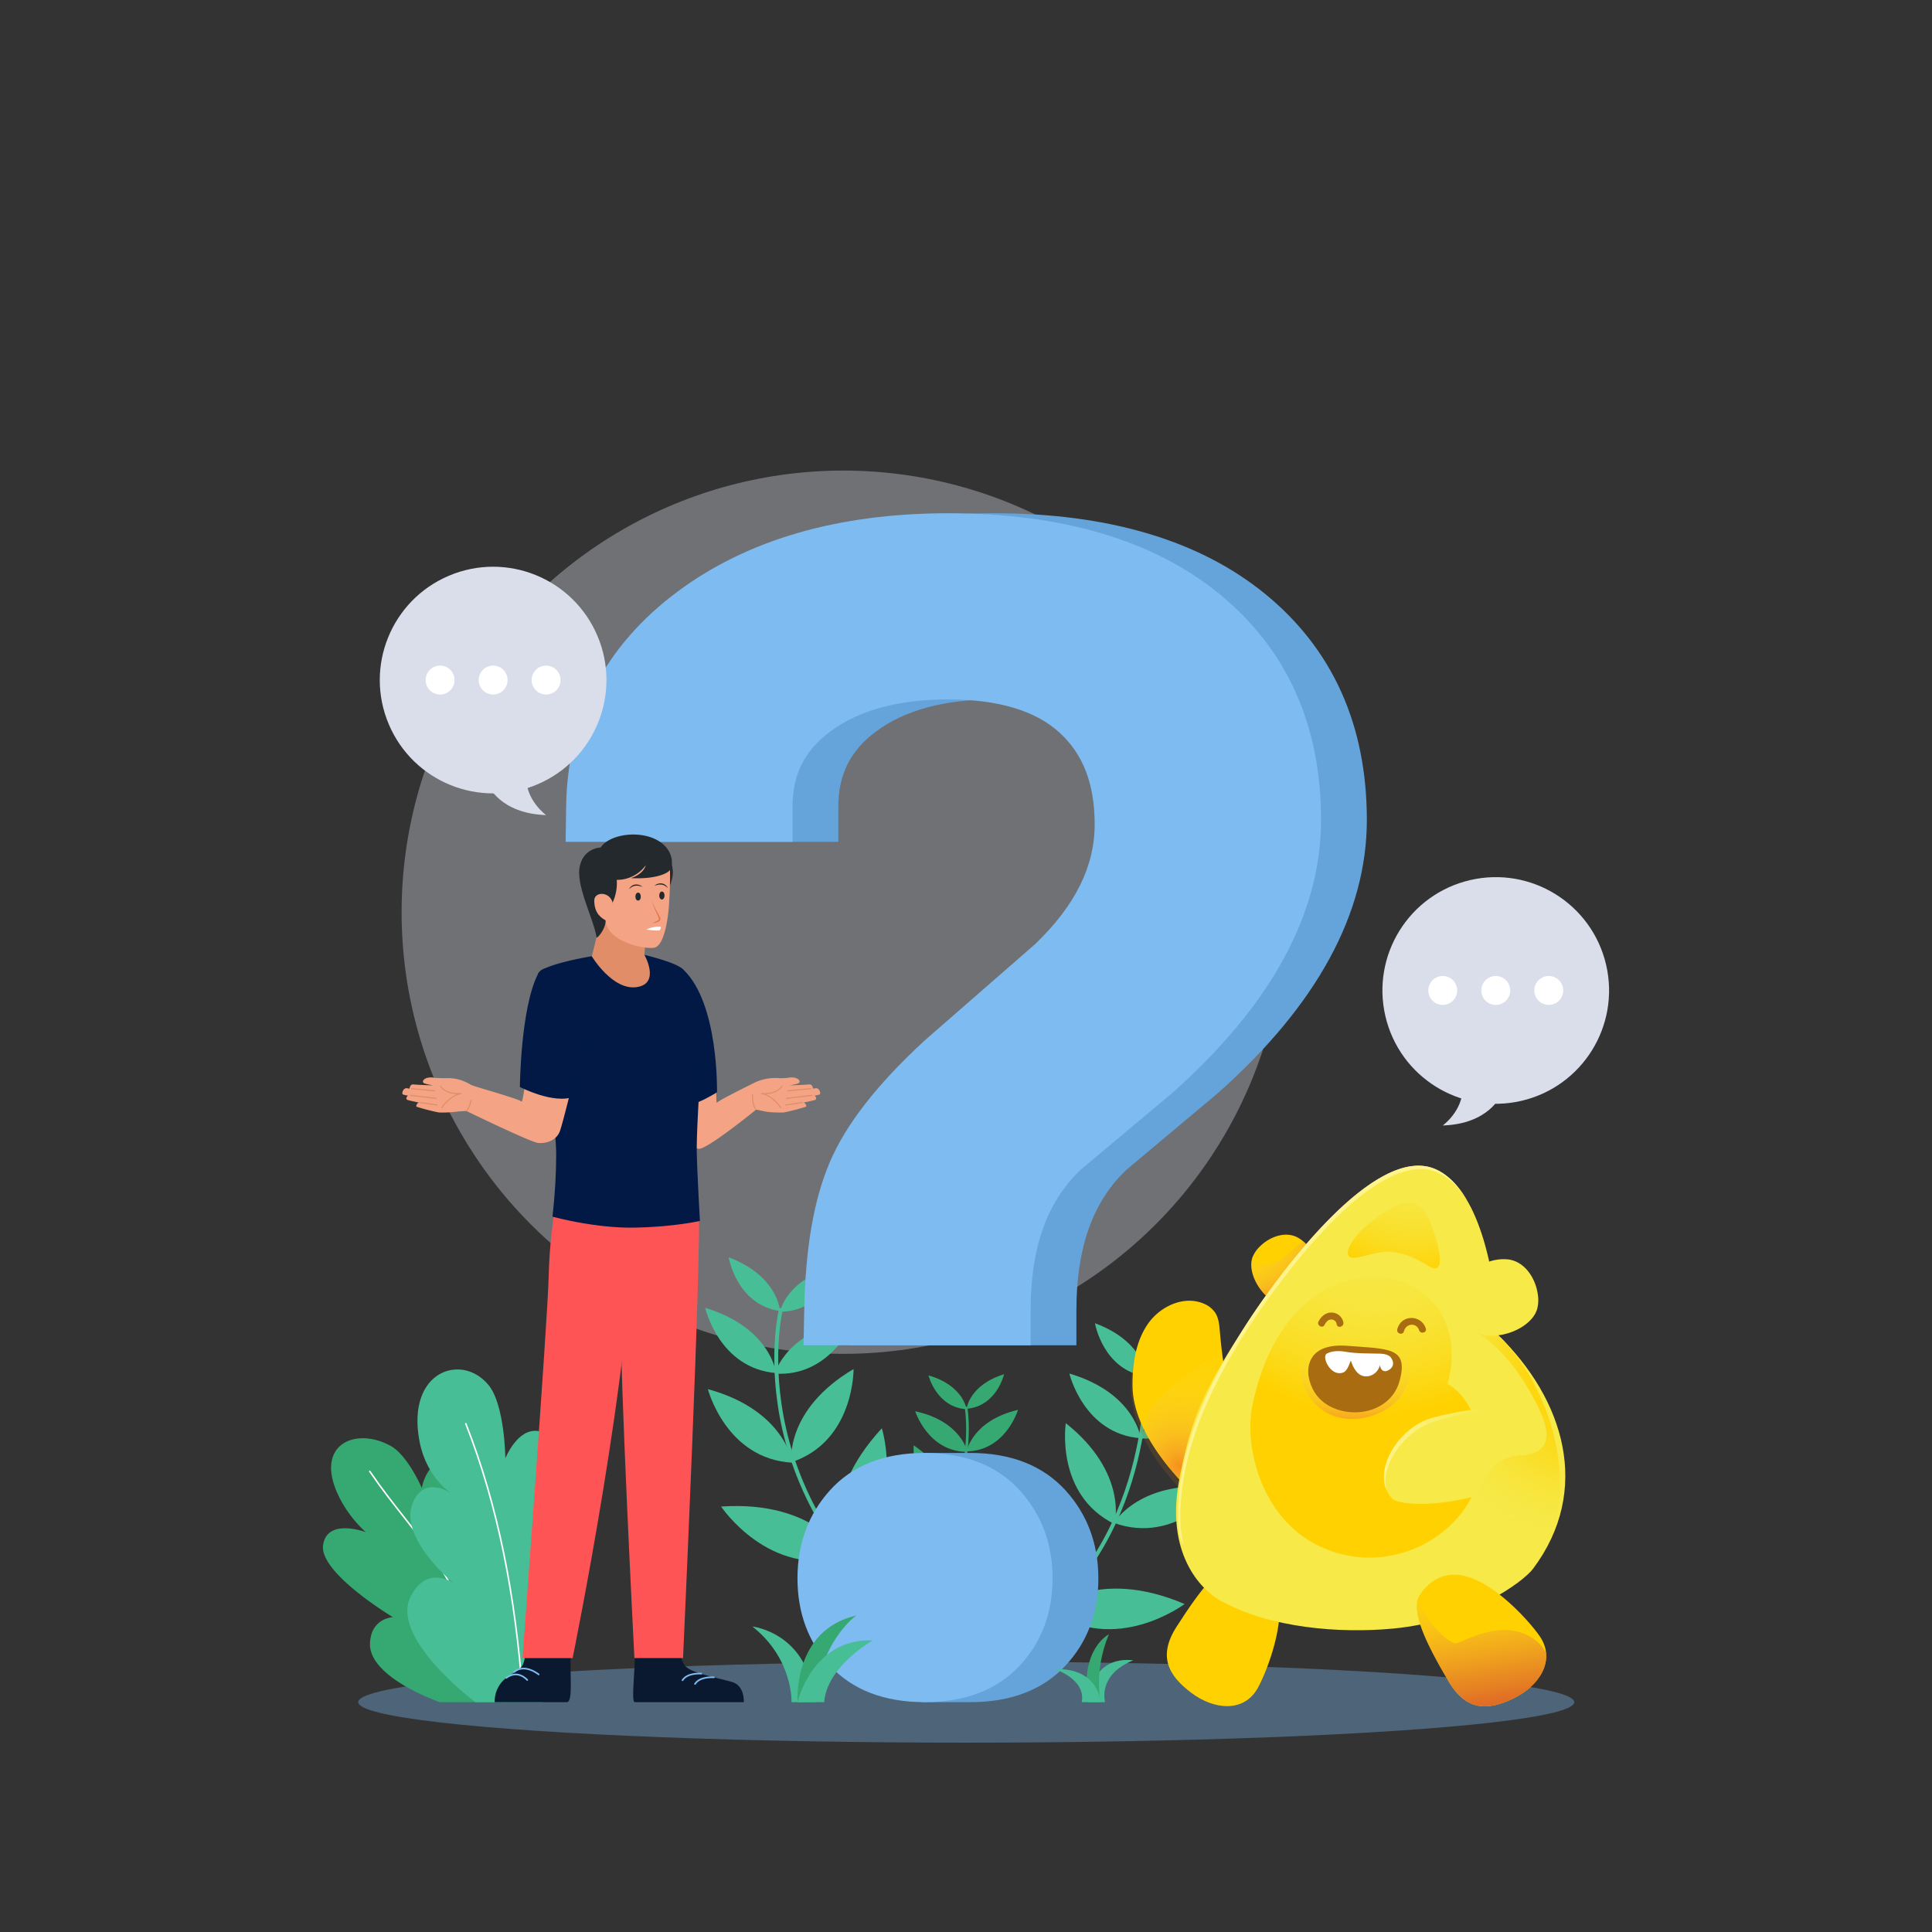 <svg xmlns="http://www.w3.org/2000/svg" xmlns:xlink="http://www.w3.org/1999/xlink" viewBox="0 0 1000 1000">
  <rect x="0" y="0" width="1000" height="1000" fill="#333333" stroke="none"/>
  <defs>
    <radialGradient id="radial-gradient" cx="-349.474" cy="629.75" r="48.474" gradientTransform="matrix(-1, 0, 0, 1, 289.972, 0)" gradientUnits="userSpaceOnUse">
      <stop offset="0" stop-color="#f6e948" stop-opacity="0"/>
      <stop offset="0.131" stop-color="#f6e847" stop-opacity="0.016"/>
      <stop offset="0.259" stop-color="#f6e345" stop-opacity="0.064"/>
      <stop offset="0.386" stop-color="#f6dc42" stop-opacity="0.144"/>
      <stop offset="0.513" stop-color="#f6d23d" stop-opacity="0.256"/>
      <stop offset="0.639" stop-color="#f6c537" stop-opacity="0.401"/>
      <stop offset="0.765" stop-color="#f6b530" stop-opacity="0.579"/>
      <stop offset="0.888" stop-color="#f6a327" stop-opacity="0.785"/>
      <stop offset="1" stop-color="#f6901e"/>
    </radialGradient>
    <radialGradient id="radial-gradient-2" cx="-240.68" cy="758.849" r="76.11" gradientTransform="translate(851.218)" gradientUnits="userSpaceOnUse">
      <stop offset="0" stop-color="#f6901e"/>
      <stop offset="0.104" stop-color="#f6a126" stop-opacity="0.804"/>
      <stop offset="0.231" stop-color="#f6b42f" stop-opacity="0.593"/>
      <stop offset="0.36" stop-color="#f6c437" stop-opacity="0.411"/>
      <stop offset="0.489" stop-color="#f6d23d" stop-opacity="0.263"/>
      <stop offset="0.617" stop-color="#f6dc42" stop-opacity="0.148"/>
      <stop offset="0.746" stop-color="#f6e345" stop-opacity="0.066"/>
      <stop offset="0.873" stop-color="#f6e847" stop-opacity="0.016"/>
      <stop offset="1" stop-color="#f6e948" stop-opacity="0"/>
    </radialGradient>
    <radialGradient id="radial-gradient-3" cx="-131.459" cy="677.583" r="203.359" gradientTransform="translate(851.218)" gradientUnits="userSpaceOnUse">
      <stop offset="0" stop-color="#f6e948"/>
      <stop offset="0.997" stop-color="#f6e948"/>
    </radialGradient>
    <radialGradient id="radial-gradient-4" cx="-139.83" cy="613.026" r="119.93" gradientTransform="translate(851.218)" gradientUnits="userSpaceOnUse">
      <stop offset="0" stop-color="#ffd100" stop-opacity="0"/>
      <stop offset="0.201" stop-color="#ffd100" stop-opacity="0.011"/>
      <stop offset="0.335" stop-color="#ffd100" stop-opacity="0.045"/>
      <stop offset="0.45" stop-color="#ffd100" stop-opacity="0.105"/>
      <stop offset="0.553" stop-color="#ffd100" stop-opacity="0.188"/>
      <stop offset="0.649" stop-color="#ffd100" stop-opacity="0.297"/>
      <stop offset="0.74" stop-color="#ffd100" stop-opacity="0.43"/>
      <stop offset="0.826" stop-color="#ffd100" stop-opacity="0.588"/>
      <stop offset="0.909" stop-color="#ffd100" stop-opacity="0.772"/>
      <stop offset="0.987" stop-color="#ffd100" stop-opacity="0.974"/>
      <stop offset="0.996" stop-color="#ffd100"/>
    </radialGradient>
    <radialGradient id="radial-gradient-5" cx="-148.975" cy="639.392" r="98.741" gradientTransform="translate(851.218)" gradientUnits="userSpaceOnUse">
      <stop offset="0" stop-color="#f6e948" stop-opacity="0"/>
      <stop offset="0.375" stop-color="#f6e848" stop-opacity="0.008"/>
      <stop offset="0.511" stop-color="#f6e647" stop-opacity="0.035"/>
      <stop offset="0.607" stop-color="#f6e245" stop-opacity="0.083"/>
      <stop offset="0.685" stop-color="#f6db42" stop-opacity="0.152"/>
      <stop offset="0.752" stop-color="#f6d33e" stop-opacity="0.242"/>
      <stop offset="0.811" stop-color="#f6ca39" stop-opacity="0.352"/>
      <stop offset="0.864" stop-color="#f6be34" stop-opacity="0.484"/>
      <stop offset="0.914" stop-color="#f6b02d" stop-opacity="0.637"/>
      <stop offset="0.957" stop-color="#f6a126" stop-opacity="0.804"/>
      <stop offset="0.998" stop-color="#f6911e" stop-opacity="0.99"/>
      <stop offset="1" stop-color="#f6901e"/>
    </radialGradient>
    <radialGradient id="radial-gradient-6" cx="-119.431" cy="593.547" r="67.989" gradientTransform="translate(851.218)" gradientUnits="userSpaceOnUse">
      <stop offset="0" stop-color="#ffd100" stop-opacity="0"/>
      <stop offset="0.155" stop-color="#ffd100" stop-opacity="0.013"/>
      <stop offset="0.285" stop-color="#ffd100" stop-opacity="0.053"/>
      <stop offset="0.404" stop-color="#ffd100" stop-opacity="0.121"/>
      <stop offset="0.518" stop-color="#ffd100" stop-opacity="0.217"/>
      <stop offset="0.629" stop-color="#ffd100" stop-opacity="0.34"/>
      <stop offset="0.736" stop-color="#ffd100" stop-opacity="0.492"/>
      <stop offset="0.84" stop-color="#ffd100" stop-opacity="0.672"/>
      <stop offset="0.941" stop-color="#ffd100" stop-opacity="0.874"/>
      <stop offset="0.996" stop-color="#ffd100"/>
    </radialGradient>
    <radialGradient id="radial-gradient-7" cx="-93.992" cy="753.797" r="33.76" xlink:href="#radial-gradient-3"/>
    <linearGradient id="linear-gradient" x1="-134.879" y1="750.257" x2="-80.527" y2="750.257" gradientTransform="translate(851.218)" gradientUnits="userSpaceOnUse">
      <stop offset="0" stop-color="#fff38e"/>
      <stop offset="1" stop-color="#fff38e" stop-opacity="0"/>
    </linearGradient>
    <radialGradient id="radial-gradient-8" cx="-529.203" cy="712.447" r="84.257" gradientTransform="matrix(-1, 0, 0, 1, 289.972, 0)" gradientUnits="userSpaceOnUse">
      <stop offset="0" stop-color="#ffd100"/>
      <stop offset="0.116" stop-color="#ffd101" stop-opacity="0.983"/>
      <stop offset="0.24" stop-color="#fed305" stop-opacity="0.932"/>
      <stop offset="0.369" stop-color="#fed50b" stop-opacity="0.848"/>
      <stop offset="0.5" stop-color="#fdd713" stop-opacity="0.729"/>
      <stop offset="0.634" stop-color="#fbdb1e" stop-opacity="0.577"/>
      <stop offset="0.769" stop-color="#fae02c" stop-opacity="0.391"/>
      <stop offset="0.903" stop-color="#f8e53b" stop-opacity="0.174"/>
      <stop offset="1" stop-color="#f6e948" stop-opacity="0"/>
    </radialGradient>
    <clipPath id="clip-path">
      <path d="M749.824,870.344c-11.579-19.527-19.904-36.629-15.122-44.466,3.185-5.22,11.693-14.665,26.825-9.117s30.779,23.335,35.481,30.216c8.317,12.172-.035,25.414-13.266,31.929S759.099,885.987,749.824,870.344Z" style="fill: none;clip-rule: evenodd"/>
    </clipPath>
    <linearGradient id="linear-gradient-2" x1="1101.203" y1="1801.53" x2="1178.954" y2="1846.42" gradientTransform="translate(1469.996 -1173.937) rotate(51.207)" gradientUnits="userSpaceOnUse">
      <stop offset="0" stop-color="#ffe638" stop-opacity="0"/>
      <stop offset="0.144" stop-color="#f8cb34" stop-opacity="0.205"/>
      <stop offset="0.399" stop-color="#ed9e2e" stop-opacity="0.543"/>
      <stop offset="0.611" stop-color="#e47d2a" stop-opacity="0.79"/>
      <stop offset="0.768" stop-color="#df6927" stop-opacity="0.942"/>
      <stop offset="0.854" stop-color="#dd6126"/>
    </linearGradient>
  </defs>
  <title>Reblood Asset Web-05</title>
  <g style="isolation: isolate">
    <g id="Layer_1" data-name="Layer 1">
      <g>
        <circle cx="436.463" cy="472.161" r="228.593" style="fill: #dadeea;opacity: 0.36;mix-blend-mode: multiply"/>
        <ellipse cx="500.123" cy="881.029" rx="314.705" ry="20.971" style="fill: #7dbbf1;opacity: 0.36;mix-blend-mode: multiply"/>
        <g>
          <path d="M403.734,678.608s-.882-18.142-26.55-27.803C377.184,650.804,381.156,675.302,403.734,678.608Z" style="fill: #48be97"/>
          <path d="M401.696,710.686s-2.667-23.411-36.707-33.761C364.989,676.926,372.19,708.305,401.696,710.686Z" style="fill: #48be97"/>
          <path d="M410.204,757.086s-3.868-27.146-43.803-38.073C366.4,719.014,375.803,755.281,410.204,757.086Z" style="fill: #48be97"/>
          <path d="M438.088,805.738s-15.133-29.328-64.851-25.954C373.237,779.784,398.269,817.291,438.088,805.738Z" style="fill: #48be97"/>
          <path d="M403.697,678.952s3.513-17.82,30.313-23.644C434.01,655.308,426.516,678.967,403.697,678.952Z" style="fill: #48be97"/>
          <path d="M401.045,710.986s6.045-22.774,41.229-28.06C442.274,682.926,430.584,712.923,401.045,710.986Z" style="fill: #48be97"/>
          <path d="M409.56,756.877s-3.411-27.207,32.243-48.256C441.804,708.621,442.275,746.084,409.56,756.877Z" style="fill: #48be97"/>
          <path d="M435.896,806.038s-13.311-30.199,20.548-66.761C456.445,739.278,469.901,782.316,435.896,806.038Z" style="fill: #48be97"/>
          <path d="M404.108,678.052S378.993,782.648,493.954,857.378" style="fill: none;stroke: #48be97;stroke-linecap: round;stroke-miterlimit: 10;stroke-width: 2.011px"/>
        </g>
        <g>
          <path d="M593.51,712.168s3.385-17.845,30.143-23.861C623.653,688.307,616.329,712.019,593.51,712.168Z" style="fill: #48be97"/>
          <path d="M590.441,744.523s5.882-22.816,41.026-28.355C631.468,716.168,619.993,746.248,590.441,744.523Z" style="fill: #48be97"/>
          <path d="M576.539,788.231s14.13-23.499,55.169-18.019C631.708,770.213,608.93,799.959,576.539,788.231Z" style="fill: #48be97"/>
          <path d="M543.355,833.325s23.969-22.686,69.783-3.084C613.138,830.241,577.125,857.379,543.355,833.325Z" style="fill: #48be97"/>
          <path d="M593.499,712.514s-1.013-18.135-26.749-27.612C566.75,684.902,570.898,709.371,593.499,712.514Z" style="fill: #48be97"/>
          <path d="M590.454,744.434s-2.835-23.391-36.948-33.496C553.506,710.937,560.931,742.264,590.454,744.434Z" style="fill: #48be97"/>
          <path d="M576.907,788.878s7.144-26.473-25.254-52.254C551.653,736.624,546.001,773.661,576.907,788.878Z" style="fill: #48be97"/>
          <path d="M544.02,833.921s17.363-28.066-11.11-68.962C532.91,764.958,513.626,805.72,544.02,833.921Z" style="fill: #48be97"/>
          <path d="M593.217,711.566s3.678,87.876-65.128,134.178" style="fill: none;stroke: #48be97;stroke-linecap: round;stroke-miterlimit: 10;stroke-width: 2.011px"/>
        </g>
        <g>
          <path d="M264.145,881.032c7.762-16.832,21.584-66.217.289-76.545-13.354-6.476-17.275,4.615-17.275,4.615s9.65-54.022-13.226-54.137c-13.338-.067-15.587,15.245-15.587,15.245s-7.249-16.893-16.123-21.803c-19.283-10.669-42.239.361-24.449,30.542a65.001,65.001,0,0,0,11.52,14.074s-20.103-7.574-22.07,6.804c-1.967,14.377,36.141,37.213,36.141,37.213s-11.405.434-11.853,13.609c-.606,17.801,36.141,30.384,36.141,30.384Z" style="fill: #36a871"/>
          <path d="M191.385,761.566c24.995,36.647,45.53,47.536,62.244,115.782" style="fill: none;stroke: #fff;stroke-linecap: round;stroke-miterlimit: 10;stroke-width: 0.794px"/>
        </g>
        <g>
          <path d="M281.098,881.032c-.822-25.022,36.113-77.009,13.741-89.616-14.029-7.905-17.988,6.384-17.988,6.384s31.602-53.551,1.367-57.14C267.68,739.41,261.569,754.809,261.569,754.809s-.254-27.572-8.692-37.899c-13.767-16.848-42.58-7.433-35.783,28.892,3.728,19.921,17.413,27.807,17.413,27.807s-13.843-10.566-20.447,3.306c-8.848,18.588,20.816,42.601,20.816,42.601s-13.273-9.832-22.044,6.249c-11.851,21.728,33.213,55.268,33.213,55.268Z" style="fill: #48be97"/>
          <path d="M241.111,736.91c16.919,42.961,25.736,90.098,29.39,139.896" style="fill: none;stroke: #fff;stroke-linecap: round;stroke-miterlimit: 10;stroke-width: 0.794px"/>
        </g>
        <g>
          <path d="M500.301,729.186s1.398-12.392,19.408-17.889C519.709,711.297,515.916,727.909,500.301,729.186Z" style="fill: #36a871"/>
          <path d="M500.295,751.255s2.851-15.924,26.627-21.527C526.922,729.728,520.615,750.914,500.295,751.255Z" style="fill: #36a871"/>
          <path d="M492.436,782.675s3.838-18.431,31.678-24.171C524.114,758.504,516.086,782.942,492.436,782.675Z" style="fill: #36a871"/>
          <path d="M471.202,814.79s11.652-19.433,45.569-14.947C516.772,799.844,497.98,824.448,471.202,814.79Z" style="fill: #36a871"/>
          <path d="M500.311,729.424s-1.628-12.364-19.736-17.526C480.575,711.898,484.676,728.436,500.311,729.424Z" style="fill: #36a871"/>
          <path d="M500.727,751.489s-3.146-15.868-27.022-21.029C473.705,730.459,480.403,751.524,500.727,751.489Z" style="fill: #36a871"/>
          <path d="M492.886,782.56s3.527-18.493-19.982-34.474C472.904,748.086,470.943,773.734,492.886,782.56Z" style="fill: #36a871"/>
          <path d="M472.691,815.092s10.441-20.109-11.159-46.642C461.531,768.45,450.429,797.351,472.691,815.092Z" style="fill: #36a871"/>
          <path d="M500.069,728.789s12.633,72.766-69.403,118.941" style="fill: none;stroke: #36a871;stroke-linecap: round;stroke-miterlimit: 10;stroke-width: 1.381px"/>
        </g>
        <g>
          <path d="M502.268,881.032h-23.692c-16.472,0-42.113-46.157-42.113-64.048,0-17.775,25.542-64.94,42.113-64.94h23.692c20.985,0,37.564,6.528,49.278,19.403,11.259,12.393,16.963,27.711,16.963,45.538,0,17.944-5.774,33.187-17.161,45.305C539.635,874.731,523.127,881.032,502.268,881.032Zm-62.67-184.71.366-18.53c.631-31.982,4.967-56.95,13.258-76.331,8.374-19.571,24.387-40.113,48.956-62.802l.383-.344L559.484,488.664c20.73-19.928,30.809-40.214,30.809-62.005,0-20.727-5.932-36.238-18.137-47.418-12.491-11.426-31.89-17.224-57.649-17.224-25.613,0-46.093,5.536-60.873,16.453-13.456,9.935-19.722,22.359-19.722,39.103v18.171H316.459l.268-18.435c.664-45.775,20.113-83.188,57.805-111.201,36.112-26.841,83.206-40.451,139.974-40.451,59.088,0,106.248,14.004,140.171,41.625,35.038,28.539,52.801,67.94,52.801,117.113,0,48.369-25.872,95.876-76.897,141.201l-.39.337L582.969,605.536c-17.376,16.531-25.823,40.289-25.823,72.615v18.171Z" style="fill: #65a4da"/>
          <path d="M478.576,881.032c-20.927,0-37.4-6.342-48.962-18.853-11.178-12.099-16.844-27.305-16.844-45.195,0-17.775,5.597-33.054,16.635-45.413,11.573-12.958,28.116-19.527,49.17-19.527,20.985,0,37.564,6.528,49.278,19.403,11.259,12.393,16.963,27.711,16.963,45.538,0,17.944-5.774,33.187-17.161,45.305C515.943,874.731,499.435,881.032,478.576,881.032Zm-62.67-184.71.366-18.53c.631-31.982,4.967-56.95,13.258-76.331,8.374-19.571,24.387-40.113,48.956-62.802l.383-.344,56.921-49.651c20.73-19.928,30.809-40.214,30.809-62.005,0-20.727-5.932-36.238-18.137-47.418-12.491-11.426-31.89-17.224-57.649-17.224-25.613,0-46.093,5.536-60.873,16.453-13.456,9.935-19.722,22.359-19.722,39.103v18.171H292.767l.268-18.435c.664-45.775,20.113-83.188,57.805-111.201,36.112-26.841,83.206-40.451,139.974-40.451,59.088,0,106.248,14.004,140.171,41.625,35.038,28.539,52.801,67.94,52.801,117.113,0,48.369-25.872,95.876-76.897,141.201l-.39.337L559.277,605.536c-17.376,16.531-25.823,40.289-25.823,72.615v18.171Z" style="fill: #7dbbf1"/>
        </g>
        <g>
          <g>
            <path d="M328.426,855.904c.592,7.65-1.923,24.724.072,25.128h56.492s.563-8.602-6.129-10.467c-8.938-2.491-19.817-4.332-23.881-7.901-2.007-1.763-2.979-6.76-2.979-6.76Z" style="fill: #0a1930"/>
            <path d="M369.494,868.176s-7.179-.65-9.751,3.435" style="fill: none;stroke: #7dbbf1;stroke-linecap: round;stroke-linejoin: round;stroke-width: 0.848px"/>
            <path d="M363.015,866.26s-7.179-.65-9.751,3.435" style="fill: none;stroke: #7dbbf1;stroke-linecap: round;stroke-linejoin: round;stroke-width: 0.848px"/>
          </g>
          <g>
            <path d="M295.505,855.904c-.721,10.986,1.185,24.204-1.909,25.128H256.049a15.477,15.477,0,0,1,4.474-11.268c2.052-2.097,6.898-4.494,9.1-6.703,1.998-2.005,2.308-7.158,2.308-7.158Z" style="fill: #0a1930"/>
            <path d="M272.904,869.554s-4.805-5.653-10.848-1.085" style="fill: none;stroke: #7dbbf1;stroke-linecap: round;stroke-linejoin: round;stroke-width: 0.848px"/>
            <path d="M278.814,866.686s-7.198-5.921-12.703-1.294" style="fill: none;stroke: #7dbbf1;stroke-linecap: round;stroke-linejoin: round;stroke-width: 0.848px"/>
          </g>
          <g>
            <path d="M369.429,550.365c1.632,10.128,1.1,20.95,1.613,20.415,1.347-1.454,17.438-9.352,18.727-10.015a24.984,24.984,0,0,1,13.825-2.684c1.079.053,4.318-.198,4.318-.198a7.862,7.862,0,0,1,4.32.199c1.796.812,2.302,2.221.641,2.775a34.681,34.681,0,0,1-4.268.922s5.758-.118,10.295-.477c1.708-.135,1.901,2.184,1.901,2.184s.72-.106,1.081-.186c2.312-.51,3.206,2.957,2.283,3.224a19.658,19.658,0,0,1-2.609.586c.582.229,1.602,1.838.143,2.268-1.587.467-5.842,1.325-5.842,1.325,1.008 0,1.846,1.944,1.259,2.157a111.792,111.792,0,0,1-11.459,2.95,57.708,57.708,0,0,1-8.53-.321c-1.838-.278-5.729-1.176-5.729-1.176s-26.039,21.25-29.909,20.288c-2.865-.727-8.381-4.147-9.278-9.257-.919-5.131-7.096-35.601-7.096-35.601C347.532,534.372,366.959,535.036,369.429,550.365Z" style="fill: #f4a484"/>
            <path d="M389.462,566.584s-.13,4.964,1.497,7.223" style="fill: none;stroke: #e08d68;stroke-linecap: round;stroke-linejoin: round;stroke-width: 0.565px"/>
            <path d="M404.726,562.309s-2.57,4.284-10.567,3.718c6.07,1.105,9.908,7.29,9.908,7.29" style="fill: none;stroke: #e08d68;stroke-linecap: round;stroke-linejoin: round;stroke-width: 0.565px"/>
            <line x1="415.306" y1="570.677" x2="406.588" y2="571.928" style="fill: none;stroke: #e08d68;stroke-linecap: round;stroke-linejoin: round;stroke-width: 0.565px"/>
            <line x1="420.248" y1="566.97" x2="407.124" y2="568.491" style="fill: none;stroke: #e08d68;stroke-linecap: round;stroke-linejoin: round;stroke-width: 0.565px"/>
            <line x1="419.712" y1="563.491" x2="407.804" y2="564.61" style="fill: none;stroke: #e08d68;stroke-linecap: round;stroke-linejoin: round;stroke-width: 0.565px"/>
          </g>
          <path d="M345.229,442.208s2.415,2.52,3.001,8.111c.585,5.59-3.773,13.014-3.773,13.014Z" style="fill: #24292d"/>
          <path d="M361.585,625.719c1.825,17.328-8.044,232.508-8.044,232.508H328.369s-7.892-153.072-6.83-175.408c1.062-22.335-3.766-43.522-2.345-57.1C320.615,612.141,358.505,596.489,361.585,625.719Z" style="fill: #fe5456"/>
          <path d="M327.909,626.359c.024,77.799-31.525,231.868-31.525,231.868H270.439S283.515,682.951,284.001,660.534c.349-16.094,2.165-27.292,3.752-40.92C290.433,596.602,327.9,597.067,327.909,626.359Z" style="fill: #fe5456"/>
          <path d="M361.744,641.964c-1.145-.636-2.453-1.381-3.78-2.199-3.743-2.271-4.852-1.763-30.309-.182-.327.018-.654.036-.999.055-2.508.145-4.979.163-7.377.073a90.096,90.096,0,0,1-32.981-8.068c.472-3.925.981-7.868,1.454-12.029,2.326-19.843,30.528-22.242,38.214-3.707,11.393-8.777,33.308-12.138,35.615,9.812C361.816,628.008,361.853,633.732,361.744,641.964Z" style="fill: #fe5456;opacity: 0.36;mix-blend-mode: multiply"/>
          <path d="M353.689,501.917c18.46,17.325,17.429,63.421,17.429,63.421s-16.998,11.3-27.11,6.89c0,0-7.648-47.272-3.611-61.851C342.862,501.474,350.256,498.695,353.689,501.917Z" style="fill: #021946"/>
          <path d="M366.5,545.725c-.248,8.839-.179,17.155-.686,22.646-5.833,2.98-15.264,6.705-21.805,3.852,0,0-7.65-47.263-3.616-61.836a14.495,14.495,0,0,1,5.324-8.159l7.977-.309.036.036C354.621,502.9,367.408,513.358,366.5,545.725Z" style="fill: #021946;opacity: 0.36;mix-blend-mode: multiply"/>
          <path d="M306.329,494.932s-27.073,4.448-27.901,9.387c-.828,4.938,9.476,76.144,9.476,92.859a301.796,301.796,0,0,1-1.953,32.537s21.692,6.077,42.406,5.697c20.714-.38,33.931-3.469,33.931-3.469s-1.2-20.558-1.614-34.234c-.414-13.675,2.818-53.569,2.851-68.183a44.511,44.511,0,0,0-9.838-27.609c-3.217-3.733-20.134-7.661-20.134-7.661Z" style="fill: #021946"/>
          <path d="M293.42,591.648c-2.326,4.197-4.161,7.705-5.597,10.612.054-1.672.073-3.38.073-5.088,0-11.102-4.561-46.282-7.359-70.068l20.933-12.138C304.05,523.088,304.05,572.441,293.42,591.648Z" style="fill: #021946;opacity: 0.36;mix-blend-mode: multiply"/>
          <path d="M308.796,484.949l-2.467,10.043s10.63,17.717,23.179,15.945c12.549-1.772,4.047-16.681,4.047-16.681l.5-6.65-23.149-13.72Z" style="fill: #e08d68"/>
          <path d="M346.454,447c.654,3.332.378,14.203-.275,22.596-.631,8.118-2.816,19.886-7.427,20.916-4.611,1.03-24.418-2.797-25.342-14.185-3.375-2.665-16.197-18.365-11.682-26.136C309.755,436.377,344.352,436.288,346.454,447Z" style="fill: #f4a484"/>
          <ellipse cx="330.281" cy="464.085" rx="1.378" ry="2.058" style="fill: #24292d"/>
          <path d="M343.973,463.51c0,1.136-.617,2.058-1.378,2.058s-1.378-.921-1.378-2.058.617-2.057,1.378-2.057S343.973,462.373,343.973,463.51Z" style="fill: #24292d"/>
          <path d="M332.595,459.072a10.285,10.285,0,0,0-1.871-.55,5.76,5.76,0,0,0-1.858-.059,4.431,4.431,0,0,0-1.736.596,9.129,9.129,0,0,0-1.552,1.167,4.508,4.508,0,0,1,1.279-1.575,3.865,3.865,0,0,1,1.923-.811A4.802,4.802,0,0,1,332.595,459.072Z" style="fill: #24292d"/>
          <path d="M338.703,458.497a4.802,4.802,0,0,1,3.814-1.231,3.865,3.865,0,0,1,1.923.811,4.508,4.508,0,0,1,1.279,1.575,9.128,9.128,0,0,0-1.552-1.167,4.431,4.431,0,0,0-1.736-.596,5.76,5.76,0,0,0-1.858.059A10.286,10.286,0,0,0,338.703,458.497Z" style="fill: #24292d"/>
          <path d="M337.672,466.534a10.943,10.943,0,0,0,1.333,3.362l1.753,3.221a17.313,17.313,0,0,1,.826,1.677,3.023,3.023,0,0,1,.252,1.005,1.003,1.003,0,0,1-.235.657,1.855,1.855,0,0,1-.413.372,5.596,5.596,0,0,1-1.789.717,9.712,9.712,0,0,1-1.84.276l-.014-.072a14.579,14.579,0,0,0,3.22-1.498c.206-.173.359-.349.317-.437a3.65,3.65,0,0,0-.186-.768c-.186-.552-.427-1.112-.673-1.666l-1.551-3.325a11.032,11.032,0,0,1-1.072-3.521Z" style="fill: #e5744c"/>
          <path d="M342.032,479.627a15.265,15.265,0,0,0-7.431,1.501s6.349.924,6.926.289A2.803,2.803,0,0,0,342.032,479.627Z" style="fill: #fff"/>
          <path d="M347.071,449.887c-1.008,2.16-7.892,5.311-20.53,4.616,0,0,6.325-1.732,7.712-6.681a18.343,18.343,0,0,1-15.01,7.597,24.179,24.179,0,0,1-3.406,14.116s-2.849,3.766-2.427,6.793c.397,2.845-2.615,7.93-4.613,9.085-1.203-9.006-10.634-26.615-8.798-36.534,1.857-10.032,10.906-10.207,10.906-10.207,4.119-6.55,19.335-9.237,29.258-3.825C347.51,438.854,348.906,445.953,347.071,449.887Z" style="fill: #24292d"/>
          <path d="M316.869,466.452c-2.113-5.201-9.236-4.774-9.274-.392-.063,7.197,4.276,9.329,5.815,10.268C314.947,477.267,318.143,469.59,316.869,466.452Z" style="fill: #f4a484"/>
          <g>
            <path d="M273.491,550.64c-1.632,10.128-3.004,20.089-3.517,19.555-1.347-1.454-24.709-7.806-26.164-8.676-6.829-4.083-11.607-3.438-14.621-3.438l-4.318-.198a7.862,7.862,0,0,0-4.32.199c-1.796.812-2.302,2.221-.641,2.775a34.688,34.688,0,0,0,4.268.922s-5.758-.118-10.295-.477c-1.708-.135-1.901,2.184-1.901,2.184s-.72-.106-1.081-.186c-2.312-.51-3.206,2.957-2.283,3.224a19.656,19.656,0,0,0,2.609.586c-.583.229-1.602,1.838-.143,2.268,1.587.467,5.842,1.325,5.842,1.325-1.008 0-1.846,1.944-1.259,2.157a111.804,111.804,0,0,0,11.459,2.95,57.708,57.708,0,0,0,8.53-.321c1.838-.278,5.712-.439,5.712-.439s33.059,16.021,37.015,16.52c3.583.452,9.546-.813,11.468-6.225,1.744-4.912,8.993-34.831,8.993-34.831C296.427,535.142,275.962,535.311,273.491,550.64Z" style="fill: #f4a484"/>
            <path d="M241.786,574.669a12.255,12.255,0,0,0,1.943-5.118" style="fill: none;stroke: #e08d68;stroke-linecap: round;stroke-linejoin: round;stroke-width: 0.565px"/>
            <path d="M228.057,562.309s2.57,4.284,10.567,3.718c-6.07,1.105-9.908,7.29-9.908,7.29" style="fill: none;stroke: #e08d68;stroke-linecap: round;stroke-linejoin: round;stroke-width: 0.565px"/>
            <line x1="217.477" y1="570.677" x2="226.195" y2="571.928" style="fill: none;stroke: #e08d68;stroke-linecap: round;stroke-linejoin: round;stroke-width: 0.565px"/>
            <line x1="212.535" y1="566.97" x2="225.659" y2="568.491" style="fill: none;stroke: #e08d68;stroke-linecap: round;stroke-linejoin: round;stroke-width: 0.565px"/>
            <line x1="213.071" y1="563.491" x2="224.979" y2="564.61" style="fill: none;stroke: #e08d68;stroke-linecap: round;stroke-linejoin: round;stroke-width: 0.565px"/>
          </g>
          <path d="M278.382,504.277c-8.977,17.906-9.287,58.35-9.287,58.35s17.701,9.21,28.226,4.941c0,0,6.827-38.494,4.154-52.609C299.842,506.338,282.751,495.562,278.382,504.277Z" style="fill: #021946"/>
        </g>
        <g>
          <circle cx="255.236" cy="352" r="58.65" transform="translate(-117.223 127.671) rotate(-22.994)" style="fill: #dadeea"/>
          <path d="M235.284,352a7.481,7.481,0,1,1-7.481-7.481A7.481,7.481,0,0,1,235.284,352Z" style="fill: #fff"/>
          <path d="M262.717,352a7.481,7.481,0,1,1-7.481-7.481A7.481,7.481,0,0,1,262.717,352Z" style="fill: #fff"/>
          <path d="M290.15,352a7.481,7.481,0,1,1-7.481-7.481A7.481,7.481,0,0,1,290.15,352Z" style="fill: #fff"/>
          <path d="M252.667,406.297s6.024,14.791,30.002,15.59c0,0-10.274-7.335-10.353-19.491Z" style="fill: #dadeea"/>
        </g>
        <g>
          <circle cx="774.201" cy="512.659" r="58.65" transform="translate(-95.902 188.426) rotate(-13.074)" style="fill: #dadeea"/>
          <path d="M794.153,512.659a7.481,7.481,0,1,0,7.481-7.481A7.481,7.481,0,0,0,794.153,512.659Z" style="fill: #fff"/>
          <path d="M766.72,512.659a7.481,7.481,0,1,0,7.481-7.481A7.481,7.481,0,0,0,766.72,512.659Z" style="fill: #fff"/>
          <path d="M739.287,512.659a7.481,7.481,0,1,0,7.481-7.481A7.481,7.481,0,0,0,739.287,512.659Z" style="fill: #fff"/>
          <path d="M776.77,566.956s-6.024,14.791-30.002,15.59c0,0,10.274-7.335,10.353-19.491Z" style="fill: #dadeea"/>
        </g>
        <g>
          <path d="M409.699,881.032s.899-22.422-20.256-39.149c0,0,29.552,3.275,31.955,39.147Z" style="fill: #48be97"/>
          <path d="M412.821,881.03s-2.779-37.165,30.352-44.84c0,0-19.048,13.407-20.943,44.84Z" style="fill: #36a871"/>
          <path d="M412.821,881.03s7.53-33.144,38.904-31.959c0,0-23.746,13.334-25.124,31.959Z" style="fill: #48be97"/>
        </g>
        <g>
          <path d="M572.006,881.032s-4.213-14.015,14.51-21.62c0,0-21.169-4.078-22.89,21.619Z" style="fill: #48be97"/>
          <path d="M569.77,881.031s-3.901-15.643,4.191-35.119c0,0-15.001,7.371-10.931,35.119Z" style="fill: #36a871"/>
          <path d="M569.77,881.031s-1.207-17.903-23.682-17.055c0,0,16.089,5.205,13.81,17.055Z" style="fill: #48be97"/>
        </g>
        <g>
          <path d="M608.972,842.024c12.235-19.123,23.768-34.248,32.918-33.501,6.094.498,18.357,3.85,20.205,19.861s-7.003,37.984-11.036,45.278c-7.132,12.902-22.716,11.396-34.484,2.507S599.171,857.342,608.972,842.024Z" style="fill: #ffd100;fill-rule: evenodd"/>
          <path id="_Path_" data-name="&lt;Path&gt;" d="M648.361,650.629a15.546,15.546,0,0,1,3.713-5.412c5.125-5.149,13.286-8.115,19.691-4.648a18.637,18.637,0,0,1,4.16,3.243c9.577,9.492,5.996,28.149-7.99,31.412C657.094,677.753,644.597,660.741,648.361,650.629Z" style="fill: #ffd100"/>
          <path id="_Path_2" data-name="&lt;Path&gt;" d="M667.936,675.223c13.986-3.263,17.567-21.92,7.99-31.412-.369-.366-.75-.72-1.139-1.065-4.192,1.108-6.812,6.932-14.486,10.342-9.924,4.411-11.939-2.46-11.939-2.46C644.597,660.741,657.094,677.753,667.936,675.223Z" style="fill: url(#radial-gradient)"/>
          <path id="_Path_3" data-name="&lt;Path&gt;" d="M600.316,678.824s-39.198,38.201,9.168,90.323l4.02,24.974,14.085-6.637V738.578Z" style="fill: #aa6c10;opacity: 0.2"/>
          <path id="_Path_4" data-name="&lt;Path&gt;" d="M631.314,688.278c-.266-3.004-.628-6.123-2.233-8.676a13.152,13.152,0,0,0-6.143-4.889c-10.296-4.334-22.715,1.553-28.974,10.805s-7.906,20.931-7.763,32.101c.314,24.516,23.972,47.774,28.941,53.167,5.124,5.561,12.262,11.653,19.316,8.927,14.715-5.688,17.31-26.927,10.691-38.736C635.374,723.536,633.077,708.182,631.314,688.278Z" style="fill: #ffd100"/>
          <path id="_Path_5" data-name="&lt;Path&gt;" d="M632.315,698.219l-.001-.003c-16.119,13.312-46.122,28.962-38.763,44.409,7.475,13.83,18.395,24.693,21.59,28.161,2.804,3.043,6.212,6.235,9.878,8.064a145.004,145.004,0,0,1,5.118-16.135c5.853-15.561,7.959-27.458,8.546-35.704C635.246,717.709,633.509,708.482,632.315,698.219Z" style="fill: url(#radial-gradient-2)"/>
          <path id="_Path_6" data-name="&lt;Path&gt;" d="M775.341,690.946c-1.012-33.859-10.385-76.205-32.344-85.787-31.435-13.717-81.503,54.821-98.134,80.641-20.397,31.666-28.264,46.544-34.605,80.833-6.837,36.977,10.733,55.997,21.791,62.059,25.405,13.927,60.988,16.892,89.01,14.257,39.712-3.735,67.328-24.151,72.4-30.904C824.034,771.336,809.641,724.188,775.341,690.946Z" style="fill-rule: evenodd;fill: url(#radial-gradient-3)"/>
          <g id="_Group_" data-name="&lt;Group&gt;">
            <path id="_Path_7" data-name="&lt;Path&gt;" d="M776.418,692.044c.008.231.019.466.026.696a96.753,96.753,0,0,1,14.057,17.367A98.444,98.444,0,0,0,776.418,692.044Z" style="fill: #fff38e;fill-rule: evenodd"/>
            <path id="_Path_8" data-name="&lt;Path&gt;" d="M610.938,787.218c-.402-34.869,14.631-67.957,35.028-99.623,16.631-25.82,66.699-94.358,98.134-80.641,5.916,2.582,10.911,7.557,15.083,14.088-4.384-7.418-9.738-13.07-16.185-15.883-31.435-13.717-81.503,54.821-98.134,80.641-20.397,31.666-35.43,64.755-35.028,99.623.038,3.313-.035,9.958,2.899,14.497A60.72,60.72,0,0,1,610.938,787.218Z" style="fill: #fff38e;fill-rule: evenodd"/>
          </g>
          <path id="_Path_9" data-name="&lt;Path&gt;" d="M648.322,727.028c8.056-37.602,27.014-57.918,49.236-64.145,31.746-8.896,62.243,14.388,51.68,53.411,0,0,14.99,6.957,17.401,33.243,3.567,38.884-43.406,70.699-84.597,50.322C653.209,785.596,643.581,749.155,648.322,727.028Z" style="fill: url(#radial-gradient-4)"/>
          <path id="_Path_10" data-name="&lt;Path&gt;" d="M684.65,695.816s-19.209,8.385-6.891,26.966c12.397,18.701,38.592,12.081,47.137,0s5.789-26.139-11.302-26.966A271.682,271.682,0,0,0,684.65,695.816Z" style="fill: url(#radial-gradient-5)"/>
          <path id="_Path_11" data-name="&lt;Path&gt;" d="M695.326,684.494a6.31,6.31,0,0,0-5.749-5.104c-3.229-.214-5.672,1.867-7.097,4.572-1.077,2.045,2.024,3.863,3.103,1.814.736-1.397,1.657-2.704,3.388-2.798a2.747,2.747,0,0,1,2.889,2.471C692.271,687.722,695.735,686.759,695.326,684.494Z" style="fill: #aa6c10"/>
          <path id="_Path_12" data-name="&lt;Path&gt;" d="M738.003,687.585c-2.444-7.375-12.971-7.235-14.78.513-.525,2.25,2.939,3.211,3.466.955.958-4.104,6.462-4.697,7.849-.513C735.261,690.726,738.733,689.79,738.003,687.585Z" style="fill: #aa6c10"/>
          <path id="_Path_13" data-name="&lt;Path&gt;" d="M697.769,649.517c-1.252-3.467,4.495-11.093,10.63-16.039,18.567-14.967,27.292-14.536,32.808,1.35,5.172,14.893,4.868,21.091,2.02,21.628-3.719.702-8.325-6.592-22.837-8.481C711.646,646.837,699.409,654.057,697.769,649.517Z" style="fill: url(#radial-gradient-6)"/>
          <g id="_Group_2" data-name="&lt;Group&gt;">
            <g id="_Group_3" data-name="&lt;Group&gt;">
              <path id="_Path_14" data-name="&lt;Path&gt;" d="M677.378,712.607c-.995-5.45.204-17.582,20.103-16.01,21.383,1.69,31.807.598,26.893,18.363-3.185,11.515-14.956,17.325-26.67,15.851C690.282,729.878,679.748,725.591,677.378,712.607Z" style="fill: #aa6c10"/>
            </g>
            <path id="_Path_15" data-name="&lt;Path&gt;" d="M686.821,700.592c2.929-1.478,6.236-1.537,10.561-.789s11.241.721,16.57.839,6.096,2.232,6.096,2.232,2.852,3.582-1.021,6.126c-1.603,1.053-4.037,1.475-4.801-2.385a7.598,7.598,0,0,1-5.242,5.549c-6.168,1.589-8.711-4.66-9.764-7.924-.89,1.682-1.74,5.481-4.274,6.266C688.542,712.488,683.892,702.07,686.821,700.592Z" style="fill: #fff"/>
          </g>
          <path id="_Path_16" data-name="&lt;Path&gt;" d="M798.129,761.881c-46.165,21.479-74.404,16.958-77.336,14.009-12.093-12.166,2.17-37.275,21.102-42.168,12.524-3.237,28.436-6.429,40.968-3.222" style="fill: url(#radial-gradient-7)"/>
          <path id="_Path_17" data-name="&lt;Path&gt;" d="M742.629,735.732a231.749,231.749,0,0,1,28.063-6.554c-9.719.066-20.079,2.292-28.797,4.545-16.803,4.342-29.911,24.603-24.196,37.613C714.125,758.506,726.879,740.517,742.629,735.732Z" style="fill: url(#linear-gradient)"/>
          <path id="_Path_18" data-name="&lt;Path&gt;" d="M775.341,690.946c-1.012-33.86-10.385-76.205-32.344-85.787,0,0,16.118,8.7,21.685,42.049,5.214,31.23,5.468,34.468-1.424,41.911,0,0,17.732,7.837,33.308,40.051,8.653,17.896,1.654,23.707-9.648,24.258-21.271,1.038-16.539,22.328-34.733,26.463-10.512,2.389-5.012,9.623,5.6,13.96a41.429,41.429,0,0,0,4.691,11.768l35.572-2.374C817.036,776.673,806.355,721.003,775.341,690.946Z" style="fill: url(#radial-gradient-8)"/>
          <path id="_Path_19" data-name="&lt;Path&gt;" d="M795.616,677.58a18.014,18.014,0,0,0,.35-7.598c-1.139-8.341-6.611-16.785-14.954-18.056a21.595,21.595,0,0,0-6.111.091c-15.485,2.082-25.211,21.83-14.564,34.618C768.591,696.55,792.03,689.557,795.616,677.58Z" style="fill: #f6e948"/>
          <g>
            <path d="M749.824,870.344c-11.579-19.527-19.904-36.629-15.122-44.466,3.185-5.22,11.693-14.665,26.825-9.117s30.779,23.335,35.481,30.216c8.317,12.172-.035,25.414-13.266,31.929S759.099,885.987,749.824,870.344Z" style="fill: #ffd100;fill-rule: evenodd"/>
            <g style="clip-path: url(#clip-path)">
              <path d="M799.17,869.114s8.161-12.986-7.173-21.965-33.664,2.294-38.253,3.317-21.879-17.543-20.88-30.182-12.095,12.274-11.955,14.775,16.231,46.379,22.425,49.516,11.507,4.277,18.596,8.048,18.5,7.449,18.5,7.449,10.847-5.675,15.308-9.262S799.17,869.114,799.17,869.114Z" style="fill-rule: evenodd;fill: url(#linear-gradient-2)"/>
            </g>
          </g>
        </g>
      </g>
    </g>
  </g>
</svg>
